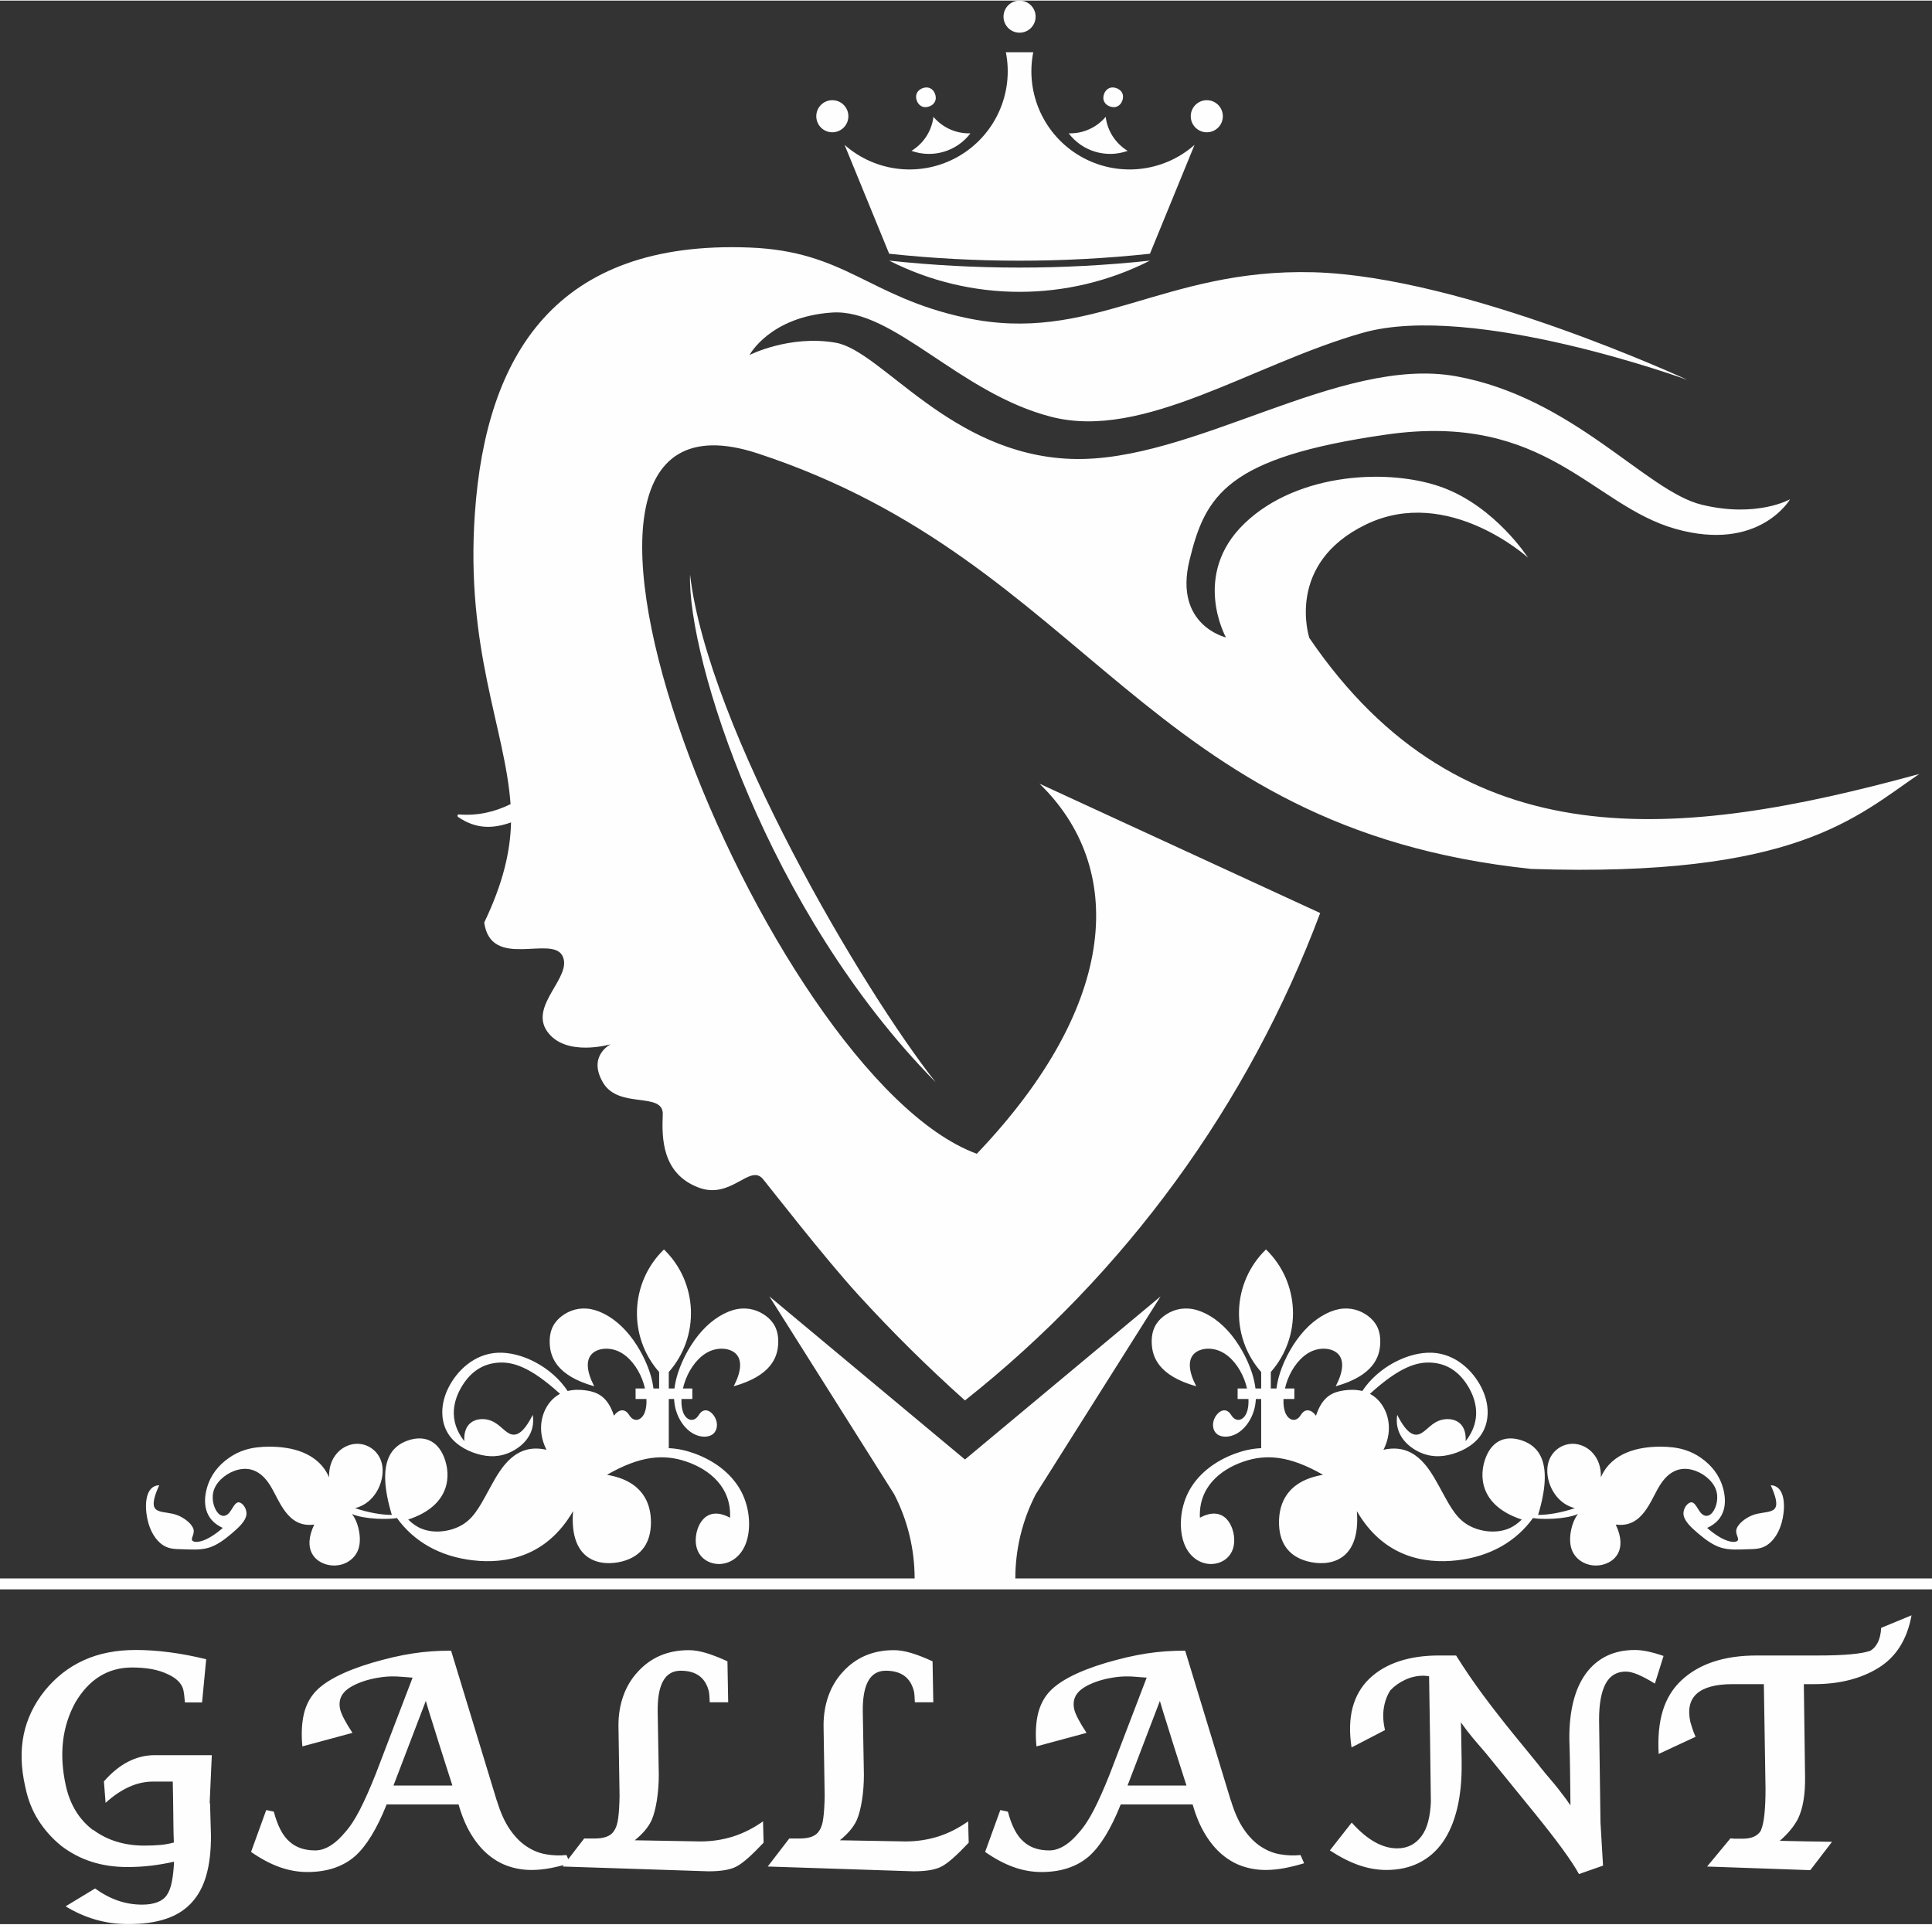 <?xml version="1.0" encoding="UTF-8"?>
<!DOCTYPE svg PUBLIC "-//W3C//DTD SVG 1.1//EN" "http://www.w3.org/Graphics/SVG/1.1/DTD/svg11.dtd">
<!-- Creator: CorelDRAW -->
<svg xmlns="http://www.w3.org/2000/svg" xml:space="preserve" width="803px" height="800px" version="1.1" style="shape-rendering:geometricPrecision; text-rendering:geometricPrecision; image-rendering:optimizeQuality; fill-rule:evenodd; clip-rule:evenodd"
viewBox="0 0 58329 58075.1"
 xmlns:xlink="http://www.w3.org/1999/xlink"
 xmlns:xodm="http://www.corel.com/coreldraw/odm/2003">
 <rect x="0" y="0" width="58329" height="58075.1" fill="#333333" stroke="none"/>
 <defs>
  <style type="text/css">
   <![CDATA[
    .fil0 {fill:#FEFEFE;fill-rule:nonzero}
   ]]>
  </style>
 </defs>
 <g id="Layer_x0020_02">
  <path class="fil0" d="M2871.1 56998.2c217.9,159.2 443.2,279.4 677.9,362.5 234.7,83.1 484.2,125.5 745,125.5 175,0 325.9,-24.7 450.7,-70.7 124.7,-46 221.6,-116.7 286.8,-210.4 68.9,-95.5 121.1,-229.9 154.6,-397.9 35.3,-169.8 57.7,-374.9 68.9,-617.1 -229.1,51.3 -458.1,91.9 -687.2,118.5 -229.1,28.2 -469.4,42.4 -720.8,42.4 -393,0 -754.3,-53 -1085.7,-160.9 -331.6,-106.1 -638.9,-268.8 -921.9,-486.3 -273.8,-224.6 -501,-482.7 -685.4,-772.7 -182.6,-290.1 -312.9,-620.7 -389.2,-993.8 -132.3,-571.2 -147.2,-1096.4 -50.4,-1577.3 98.8,-482.8 311.1,-926.6 638.9,-1335.1 327.7,-403.2 718.8,-709.1 1173.3,-915.9 454.4,-208.7 977.7,-311.3 1571.8,-311.3 657.5,0 1367,93.8 2126.9,279.4l-124.8 1305 -517.7 0c-7.5,-95.5 -15,-173.3 -22.4,-229.8 -7.4,-56.6 -14.9,-102.6 -22.3,-138 -42.9,-196.3 -197.5,-357.2 -463.8,-481 -149,-72.5 -314.7,-125.5 -499.1,-159.1 -182.5,-31.9 -378.1,-47.7 -586.7,-47.7 -726.3,0 -1298,351.8 -1713.3,1055.6 -400.4,728.6 -495.5,1564.9 -288.7,2507.5 126.6,576.4 400.4,1023.8 817.6,1342.1l0 -10.6c430.2,321.8 947.9,482.7 1555.1,482.7 186.2,0 352,-7.1 497.2,-21.2 145.3,-14.2 275.6,-38.9 393,-72.5 -7.4,-162.7 -11.2,-318.3 -13,-468.6 -1.9,-150.3 -3.8,-300.6 -5.6,-449.1 -1.9,-148.6 -3.8,-297.1 -5.6,-447.4 -1.9,-150.4 -5.6,-307.7 -9.4,-473.9l-599.6 0c-480.5,0 -957.3,213.9 -1428.5,641.9l-50.3 -647.3c461.9,-528.6 974.1,-792.1 1532.8,-792.1l1724.6 0 -65.2 1450 11.2 -10.6 27.9 974.3c3.7,466.8 -42.9,868.2 -137.8,1204.2 -93.2,337.7 -244,615.4 -447,836.4 -203,221 -463.7,385.5 -782.2,489.8 -318.5,106.1 -696.5,157.4 -1132.3,157.4 -670.5,0 -1300,-178.6 -1888.5,-537.6l890.2 -539.3zm55457.9 -9360.9l-27675.2 0c0,-883.3 211,-1753.7 615.5,-2539l3770 -5975.7 -5905.7 4924.2 -5905.6 -4924.2 3770.1 5975.7c404.4,785.3 615.5,1655.7 615.5,2539l-27613.6 0 0 329.3 58329 0 0 -329.3zm-38283.4 -9932.7c-1028.1,997.4 -1092.2,2626.4 -145.4,3701.3l0 497.2 -171.8 0c-17.9,-150.5 -53.3,-309.3 -107.2,-475.5 -140.1,-432.2 -405.4,-915.1 -730.2,-1271.4 -325,-356.1 -709.5,-585.7 -1053.8,-649.8 -344.2,-64 -648.3,37.3 -876.4,210.2 -228,172.9 -380,417.3 -364.3,823.5 15.6,406 199,973.9 1343.6,1295.8 -232.5,-447.1 -250.5,-778 -82,-964.2 168.4,-186.3 523.2,-228.1 828.6,-83.5 305.6,144.6 562,475.5 703.5,843.2 34.3,89.4 61.9,180.9 82.5,271.7l-283.6 0 0 316.8 327.8 0c7.6,162.6 -11.1,309.2 -56.8,418.8 -98.1,234.7 -320.7,299.6 -466.1,64 -146.9,-238 -347.9,-135.8 -458,22.4 -27,-86.4 -59.2,-164.5 -93.7,-233.8 -180.4,-361.9 -422.4,-482.6 -746.4,-530.1 -172.4,-25.2 -368,-29.6 -558.2,17.4 -481.9,-729.6 -1389.5,-1185.7 -2104.2,-1155.8 -714.6,29.8 -1236.3,545.5 -1489.7,1046.2 -253.4,500.8 -238.4,986.6 -49.2,1337 189.3,350.1 553,564.7 910.3,670.9 357.3,106.1 708.2,103.7 1060.9,-79.1 352.7,-182.7 707,-545.7 617.7,-1100.1 -295.1,590.2 -518.8,657.2 -706.5,565.6 -187.7,-91.7 -339.8,-342 -641.5,-415.8 -301.9,-73.8 -753.5,29.1 -717.7,646.1 -500.8,-634.9 -322,-1261 -55.2,-1685.7 266.8,-424.7 621.6,-648.3 1065,-684.1 443.3,-35.7 975.3,116.3 1880.8,940.8 -84.7,44.3 -165.5,102.7 -239.8,178.2 -297.4,303 -486.6,883.1 -169.7,1511 -916.4,-209.8 -1348.5,503.4 -1653.9,1054.8 -305.4,551.5 -483.9,941.2 -834.3,1175.7 -350.3,234.3 -872.4,313.4 -1273.5,154.9 -156.8,-61.9 -295.2,-160 -412.8,-280 1296.4,-427.8 1293.4,-1354.6 1081.3,-1884.4 -212.1,-529.7 -633.4,-662.4 -1097.3,-499.9 -463.8,162.5 -970.3,620.1 -478.5,2244.2 -309.6,0 -677.7,-61.5 -1109.4,-202.6 601,-151.4 880.8,-791.3 825.9,-1248.8 -55,-457.5 -444.9,-732.5 -839.4,-691.2 -394.3,41.3 -793.1,398.9 -771.5,1007.4 -340.4,-775 -1178.9,-920.6 -1777.6,-924.6 -598.5,-4 -957,133.5 -1257.9,347.4 -301,213.7 -544.2,503.8 -655.9,912.4 -111.6,408.6 -91.6,935.7 482.6,1193.1 -512.8,447.1 -824.7,455.6 -907.9,394.4 -83.1,-61.2 62.4,-192.1 24.3,-349 -38.1,-156.8 -259.9,-339.8 -476.3,-425.3 -216.5,-85.6 -427.8,-73.7 -579.8,-134.2 -151.7,-60.3 -244.1,-193 20.2,-775.1 -415.3,15.4 -445.2,579.3 -363,994.5 82.3,415.2 276.9,681.5 470.7,811 193.9,129.3 387.3,121.6 622.1,128.6 234.7,7 511.2,28.5 763.7,-47 252.4,-75.5 480.9,-248.4 696.7,-430.8 215.8,-182.4 418.7,-374.6 442,-566.5 23.4,-191.8 -133,-383.4 -246.7,-372.3 -113.8,11 -184.9,224.8 -287.8,331.8 -103,107.1 -237.8,107.5 -347.4,-38.4 -109.5,-146 -193.7,-438.2 -86.1,-703.3 107.6,-265.1 406.9,-503.2 728.9,-578.1 321.9,-74.9 666.7,13.1 955,474.3 288.2,461.1 520,1295.3 1331.2,1184.1 -362.2,767.7 30.4,1135.5 424,1218.3 393.7,82.9 788.2,-119.2 909.7,-477 121.5,-358 -29.9,-871.7 -196.5,-1060.1 395.9,169 1105.8,166.6 1361.7,123.1 507,702.7 1285.7,1159.1 2289,1274.9 1003.1,115.9 2230.9,-108.6 3027.7,-1484.9 -123.2,1557.4 872.8,1680.5 1491.4,1516.3 618.8,-164.2 860.2,-615.7 859.6,-1181.8 -0.6,-566.3 -243.2,-1247.1 -1328,-1431.1 1006.8,-579.4 1716.7,-633.8 2404.8,-396.5 688.2,237.1 1354.5,765.9 1311.1,1693.1 -746.1,-405.6 -1050.3,264.4 -1035.9,712.9 14.5,448.5 347.7,675.4 682.1,683.8 334.4,8.6 670,-201.5 828.2,-614.5 158.1,-412.8 138.9,-1028.5 -121.9,-1545.2 -260.8,-516.7 -763,-934.3 -1416.1,-1174 -238.7,-87.5 -497.5,-151.3 -786.1,-163.8l0 -1484.5 160.4 0c6.1,120.2 25.1,233.8 56,340.4 92.4,318.9 292.1,575.3 515.6,701.9 223.6,126.7 471,123.8 605.1,13.5 134.2,-110.3 155.1,-327.9 53.7,-508.2 -101.4,-180.4 -324.8,-323.4 -484.6,-64.8 -145.4,235.6 -368,170.7 -466,-64 -45.8,-109.6 -64.4,-256.2 -56.9,-418.8l327.7 0 0 -316.8 -283.5 0c20.7,-90.8 48.2,-182.3 82.6,-271.7 141.4,-367.7 397.8,-698.6 703.4,-843.2 305.4,-144.6 660.2,-102.8 828.6,83.5 168.4,186.2 150.5,517.1 -82,964.2 1144.7,-321.9 1328,-889.8 1343.7,-1295.8 15.6,-406.2 -136.4,-650.6 -364.5,-823.5 -228,-172.9 -532,-274.2 -876.4,-210.2 -344.2,64.1 -728.8,293.7 -1053.7,649.8 -324.9,356.3 -590.2,839.2 -730.2,1271.4 -53.9,166.2 -89.3,325 -107.2,475.5l-171.8 0 0 -497.2c946.8,-1074.9 882.8,-2704 -145.6,-3701.3 0,0 0,0 -0.1,0zm18175.9 -0.1c0,0 0.1,0.1 0.1,0.1 1028.2,997.3 1092.3,2626.4 145.5,3701.3l0 497.2 171.8 0c18,-150.5 53.2,-309.3 107.2,-475.5 140,-432.2 405.3,-915.1 730.2,-1271.4 324.9,-356.1 709.5,-585.7 1053.7,-649.8 344.4,-64 648.4,37.3 876.4,210.2 228.1,172.9 380.1,417.3 364.4,823.5 -15.6,406 -199,973.9 -1343.6,1295.8 232.5,-447.1 250.4,-778 82,-964.2 -168.4,-186.3 -523.2,-228.1 -828.6,-83.5 -305.6,144.6 -562,475.5 -703.5,843.2 -34.3,89.4 -61.9,180.9 -82.5,271.7l283.5 0 0 316.8 -327.7 0c-7.6,162.6 11.1,309.2 56.8,418.8 98.1,234.7 320.7,299.6 466.1,64 146.9,-238 347.9,-135.8 458.1,22.4 26.9,-86.4 59.1,-164.5 93.6,-233.8 180.3,-361.9 422.4,-482.6 746.3,-530.1 172.5,-25.2 368.1,-29.6 558.3,17.4 481.9,-729.6 1389.5,-1185.7 2104.2,-1155.8 714.6,29.8 1236.3,545.5 1489.6,1046.2 253.5,500.8 238.5,986.6 49.3,1337 -189.3,350.1 -553,564.7 -910.3,670.9 -357.3,106.1 -708.3,103.7 -1060.9,-79.1 -352.7,-182.7 -707.1,-545.7 -617.7,-1100.1 295.1,590.2 518.6,657.2 706.5,565.6 187.8,-91.7 339.7,-342 641.5,-415.8 301.9,-73.8 753.5,29.1 717.7,646.1 500.8,-634.9 322,-1261 55.2,-1685.7 -266.8,-424.7 -621.6,-648.3 -1064.9,-684.1 -443.4,-35.7 -975.5,116.3 -1880.9,940.8 84.7,44.3 165.6,102.7 239.8,178.2 297.4,303 486.6,883.1 169.7,1511 916.4,-209.8 1348.5,503.4 1653.9,1054.8 305.4,551.5 483.9,941.2 834.2,1175.7 350.4,234.3 872.5,313.4 1273.6,154.9 156.8,-61.9 295.1,-160 412.9,-280 -1296.5,-427.8 -1293.6,-1354.6 -1081.4,-1884.4 212.1,-529.7 633.4,-662.4 1097.3,-499.9 463.9,162.5 970.4,620.1 478.5,2244.2 309.7,0 677.8,-61.5 1109.4,-202.6 -600.9,-151.4 -880.9,-791.3 -825.9,-1248.8 55,-457.5 444.9,-732.5 839.3,-691.2 394.4,41.3 793.2,398.9 771.6,1007.4 340.4,-775 1178.9,-920.6 1777.6,-924.6 598.5,-4 957,133.5 1258,347.4 300.9,213.7 544.1,503.8 655.8,912.4 111.6,408.6 91.6,935.7 -482.6,1193.1 512.8,447.1 824.7,455.6 907.9,394.4 83.2,-61.2 -62.4,-192.1 -24.3,-349 38.1,-156.8 259.8,-339.8 476.3,-425.3 216.5,-85.6 427.9,-73.7 579.7,-134.2 151.8,-60.3 244,-193 -20.1,-775.1 415.3,15.4 445.2,579.3 362.9,994.5 -82.2,415.2 -276.7,681.5 -470.6,811 -193.9,129.3 -387.2,121.6 -622.1,128.6 -234.8,7 -511.2,28.5 -763.7,-47 -252.5,-75.5 -480.9,-248.4 -696.7,-430.8 -215.8,-182.4 -418.7,-374.6 -442,-566.5 -23.4,-191.8 133,-383.4 246.8,-372.3 113.7,11 184.8,224.8 287.7,331.8 102.9,107.1 237.9,107.5 347.4,-38.4 109.5,-146 193.6,-438.2 86.1,-703.3 -107.6,-265.1 -406.9,-503.2 -728.9,-578.1 -322,-74.9 -666.7,13.1 -955,474.3 -288.2,461.1 -519.9,1295.3 -1331.2,1184.1 362.2,767.7 -30.5,1135.5 -424,1218.3 -393.6,82.9 -788.2,-119.2 -909.7,-477 -121.5,-358 29.9,-871.7 196.5,-1060.1 -395.9,169 -1105.8,166.6 -1361.7,123.1 -507.1,702.7 -1285.8,1159.1 -2288.9,1274.9 -1003.2,115.9 -2231,-108.6 -3027.8,-1484.9 123.2,1557.4 -872.8,1680.5 -1491.5,1516.3 -618.7,-164.2 -860.1,-615.7 -859.5,-1181.8 0.6,-566.3 243.2,-1247.1 1328,-1431.1 -1006.8,-579.4 -1716.7,-633.8 -2404.8,-396.5 -688.2,237.1 -1354.5,765.9 -1311.1,1693.1 746.1,-405.6 1050.4,264.4 1035.9,712.9 -14.6,448.5 -347.7,675.4 -682.1,683.8 -334.4,8.6 -670,-201.5 -828.2,-614.5 -158.1,-412.8 -138.8,-1028.5 121.9,-1545.2 260.8,-516.7 762.9,-934.3 1416.1,-1174 238.6,-87.5 497.5,-151.3 786.1,-163.8l0 -1484.5 -160.3 0c-6.3,120.2 -25.2,233.8 -56.1,340.4 -92.4,318.9 -292.2,575.3 -515.6,701.9 -223.6,126.7 -471.1,123.8 -605.2,13.5 -134.1,-110.3 -154.9,-327.9 -53.6,-508.2 101.3,-180.4 324.9,-323.4 484.6,-64.8 145.4,235.6 368,170.7 466.1,-64 45.7,-109.6 64.4,-256.2 56.7,-418.8l-327.7 0 0 -316.8 283.6 0c-20.6,-90.8 -48.3,-182.3 -82.6,-271.7 -141.4,-367.7 -397.8,-698.6 -703.4,-843.2 -305.4,-144.6 -660.2,-102.8 -828.6,83.5 -168.5,186.2 -150.5,517.1 82,964.2 -1144.6,-321.9 -1328,-889.8 -1343.7,-1295.8 -15.6,-406.2 136.4,-650.6 364.4,-823.5 228.1,-172.9 532.1,-274.2 876.4,-210.2 344.3,64.1 728.8,293.7 1053.8,649.8 324.9,356.3 590.1,839.2 730.2,1271.4 53.9,166.2 89.2,325 107.2,475.5l171.8 0 0 -497.2c-946.8,-1074.9 -882.7,-2704 145.5,-3701.4zm-9971.7 -5047.2c-5100.5,-5172.5 -7494.8,-12805.3 -7416.9,-15328.6 544.6,4650.3 5216.9,12544.2 7416.9,15328.6zm7814.4 -28301l-1346.1 3286.3c-2616.8,280 -5256.1,280 -7873.1,0l-1346 -3286.3c952.8,841 2335.8,980.9 3437.9,347.8 1102,-633.1 1677.9,-1898.2 1431.3,-3145l826.9 0c-246.6,1246.8 329.2,2511.9 1431.1,3145 1102.1,633.1 2485.2,493.2 3438,-347.8zm-1346.1 3494.5c-2474,1256.3 -5399,1256.3 -7873.1,0 2617,279.9 5256.3,279.9 7873.1,0zm-819.8 -5011.4c-53.6,-193.5 -273.8,-236.6 -370.5,-209.7 -193.3,53.6 -236.4,273.8 -209.7,370.4 53.6,193.4 273.8,236.4 370.5,209.7 193.5,-53.6 236.6,-273.8 209.7,-370.4zm-6233.4 0c53.7,-193.5 273.8,-236.6 370.5,-209.7 193.4,53.6 236.5,273.8 209.7,370.4 -53.7,193.4 -273.8,236.4 -370.5,209.7 -193.4,-53.6 -236.5,-273.8 -209.7,-370.4zm3601.3 -2354.9c0,-267.5 -217,-484.5 -484.6,-484.5 -267.5,0 -484.5,217 -484.5,484.5 0,267.6 217,484.5 484.5,484.5 267.6,0 484.6,-216.9 484.6,-484.5zm5652.6 3006.9c0,-267.5 -216.8,-484.5 -484.5,-484.5 -267.6,0 -484.5,217 -484.5,484.5 0,267.6 216.9,484.5 484.5,484.5 267.5,0 484.5,-216.9 484.5,-484.5zm-11305.5 0c0,-267.5 -216.8,-484.5 -484.5,-484.5 -267.5,0 -484.4,217 -484.4,484.5 0,267.6 216.9,484.5 484.4,484.5 267.7,0 484.5,-216.9 484.5,-484.5zm7768.3 18.2c52.6,425.7 297,804.1 663.6,1026.9 -645.5,231.5 -1366.4,17.1 -1780.5,-529.3 428.8,13.5 840.3,-169.8 1116.9,-497.6zm-5199.9 0c276.6,327.8 688.1,511.1 1116.8,497.6 -414.1,546.4 -1135,760.8 -1780.4,529.3 366.6,-222.8 611,-601.2 663.6,-1026.9zm11676.1 24037.8c-2169.6,5789.6 -5877.4,10877.5 -10724.1,14716 -1134.7,-1014.1 -2211.6,-2081.3 -3228.2,-3196.1 -1016.6,-1114.8 -2618.2,-3178.3 -2866.1,-3482.6 -397.8,-488.3 -963.4,631.5 -1957.7,248.3 -1095.6,-422.2 -1102.8,-1487.9 -1072.3,-2198 30.1,-710.4 -1326.1,-154.7 -1803.4,-967.2 -477.4,-812.2 233.8,-1158.9 233.8,-1158.9 0,0 -1363,403.3 -1919.7,-387.3 -556.6,-791.5 785.3,-1651.5 460.4,-2282.5 -325.5,-631.2 -2161.1,431.4 -2361.5,-1004.3 564.7,-1176.6 790.1,-2140.1 809.5,-3023.3 -542.9,192.5 -1051,209.7 -1596.9,-162.8 -31.1,-22 -23.2,-81 21.1,-77.6 588.3,46.2 1096.9,-83.3 1562,-310.7 -169,-2308.7 -1363.1,-4677.7 -1078,-8777.3 332.9,-4787.7 2442.7,-8257.6 8298.4,-8027.7 2890.7,113.5 3574,1485.7 6499.8,2117.5 3825.1,826.1 5955,-1493.9 10515.2,-1371.4 4559.7,121.8 11296.7,3250.9 11296.7,3250.9 0,0 -6467,-2366.2 -9800.9,-1423.4 -3333.9,943 -6606.5,3252.8 -9401.3,2538.8 -2795.1,-713.7 -4762.3,-3280.6 -6635,-3149.5 -1872.7,130.8 -2480.4,1281.5 -2480.4,1281.5 0,0 1203.9,-612.6 2598.8,-371.5 1395.8,240.7 3456.5,3382.7 7120.4,3508.7 3664.8,126.1 8082.8,-3134.4 11616.5,-2494.2 3534.2,640.5 5733.9,3467.9 7406.6,3875.6 1673,407.9 2672.6,-163.4 2672.6,-163.4 0,0 -929.9,1608.1 -3460.3,894.2 -2530.2,-714 -3901.4,-3537.7 -8728,-2847.4 -4826.5,689.5 -5467.6,1836.8 -5944.9,3799 -477.2,1962.5 1102,2325.8 1102,2325.8 0,0 -1056.7,-1889.6 563,-3444.1 1619.5,-1554.6 4419.1,-1668.9 6002,-1073.5 1582.7,595.7 2554.3,2109.3 2554.3,2109.3 0,0 -2411,-2191 -4879.9,-1007.4 -2469.1,1183.4 -1721.9,3431.8 -1721.9,3431.8 4619.6,6783.1 11193.1,6085.2 18414.9,4106.2 -1921,1309.3 -3739,3131.6 -11713.7,2867.3 -11700.8,-1225.5 -13350.9,-9261.1 -23357.3,-12545.7 -8398.3,-2756.8 211.3,18799.3 6616.8,21145.6 4356,-4566.8 4473.2,-8671.3 1893.4,-11173l8473.3 3904.3zm-31820.4 27083.1l229.1 47.7c55.8,210.4 121.1,389 197.4,537.5 76.3,148.6 165.7,270.6 270.1,362.6 104.2,93.7 219.7,162.6 348.2,205.1 130.4,44.2 273.8,65.4 433.9,65.4 91.3,0 178.8,-15.9 262.6,-47.7 83.8,-30.1 162.1,-70.7 236.6,-122.1 74.4,-49.5 145.2,-106.1 210.4,-169.7 65.2,-63.7 126.6,-129.1 180.7,-194.5 152.7,-166.2 305.4,-396.1 456.3,-689.6 150.8,-293.6 311,-656.1 482.3,-1087.5l1111.9 -2905.3c-115.5,-7.1 -223.5,-16 -324.1,-24.8 -100.6,-8.8 -191.8,-12.4 -275.7,-12.4 -141.5,0 -284.9,12.4 -430.1,37.2 -145.3,23 -285,56.6 -415.4,97.2 -130.4,42.5 -249.5,90.2 -357.5,148.6 -106.2,56.6 -191.8,118.4 -253.3,183.9 -134.1,141.4 -178.8,318.2 -130.4,532.2 39.1,155.6 163.9,390.8 370.6,705.6l-1512.2 408.4c-31.7,-334.2 -22.4,-633 27.9,-896.5 50.3,-261.7 149,-486.3 294.3,-671.9 145.2,-187.5 370.5,-360.8 674.1,-521.7 303.6,-160.9 676.1,-305.9 1115.6,-436.8 217.9,-63.6 426.5,-116.7 625.8,-164.4 197.4,-46 392.9,-83.1 582.9,-113.2 191.8,-30.1 383.6,-51.3 575.5,-65.4 193.7,-14.2 391.1,-19.5 594.1,-19.5l1381.9 4537.5 0 -10.6c108,358.9 240.3,650.7 394.8,873.5 154.6,222.8 324.1,394.3 510.3,514.6 186.2,122 379.9,199.8 584.8,233.4 203,35.4 406,42.4 610.9,21.2l108 247.6c-206.7,63.6 -406,111.4 -597.8,148.5 -190,35.3 -378.1,54.8 -564.3,54.8 -240.3,0 -471.2,-37.1 -692.9,-111.4 -221.6,-74.3 -428.3,-192.7 -618.3,-351.9 -191.8,-160.9 -363.2,-366 -514,-615.3 -150.9,-247.6 -277.5,-548.2 -378.1,-900.1l-2171.5 0c-292.4,735.6 -610.9,1255.5 -955.4,1563.2 -366.9,318.2 -845.6,477.4 -1435.9,477.4 -283.1,0 -564.3,-49.5 -845.5,-150.3 -279.4,-100.8 -564.4,-252.9 -856.7,-456.2l458.1 -1264.3zm3842.1 -740.9l1778.6 0c-76.4,-237 -147.1,-458.1 -212.3,-663.2 -65.2,-203.3 -130.4,-404.9 -191.8,-602.9 -61.5,-198.1 -124.8,-401.4 -190,-608.3 -67.1,-206.9 -136,-433.3 -208.6,-679.1l-975.9 2553.5zm5106.7 2445.5l650 -845.3 311 0c305.4,0 502.8,-77.8 594.1,-236.9 61.5,-86.7 104.3,-217.5 124.8,-394.4 22.3,-176.8 35.3,-396 39.1,-657.8l-33.5 -2129c0,-314.7 48.4,-608.3 145.3,-884.1 96.8,-274.1 242,-518.1 439.5,-732.1 396.7,-435 908.8,-652.5 1538.3,-652.5 156.4,0 329.7,28.3 521.4,84.9 190,56.6 406.1,141.5 646.3,251.1l22.3 1237.8 -556.8 0c-7.4,-168 -14.9,-272.3 -22.4,-309.4 -98.7,-429.8 -383.6,-643.7 -856.6,-643.7 -473.1,0 -704,413.8 -692.9,1237.8l33.6 1908c0,268.8 -20.5,523.4 -57.7,765.6 -39.2,242.3 -89.4,440.3 -156.5,596 -50.3,111.4 -121.1,217.5 -208.6,321.8 -89.4,102.5 -190,199.8 -303.6,290 335.2,7.1 664.9,12.4 992.7,17.7 327.8,5.3 657.4,10.6 988.9,17.7 340.8,0 668.6,-49.6 981.5,-146.8 312.9,-99 616.5,-251.1 910.7,-459.8l16.8 643.7c-175.1,185.7 -329.7,339.5 -467.5,461.5 -135.9,120.3 -253.3,206.9 -352,258.2 -96.8,51.3 -217.9,88.4 -361.3,111.4 -143.4,23 -305.4,33.6 -484.2,33.6l-4402.7 -145zm6192.4 0l650 -845.3 311 0c305.5,0 502.9,-77.8 594.2,-236.9 61.4,-86.7 104.3,-217.5 124.7,-394.4 22.4,-176.8 35.4,-396 39.1,-657.8l-33.5 -2129c0,-314.7 48.5,-608.3 145.3,-884.1 96.8,-274.1 242.1,-518.1 439.5,-732.1 396.7,-435 908.9,-652.5 1538.3,-652.5 156.5,0 329.7,28.3 521.5,84.9 190,56.6 406,141.5 646.3,251.1l22.3 1237.8 -556.8 0c-7.5,-168 -14.9,-272.3 -22.4,-309.4 -98.7,-429.8 -383.6,-643.7 -856.7,-643.7 -473,0 -704,413.8 -692.8,1237.8l33.5 1908c0,268.8 -20.5,523.4 -57.7,765.6 -39.1,242.3 -89.4,440.3 -156.4,596 -50.3,111.4 -121.1,217.5 -208.6,321.8 -89.4,102.5 -190,199.8 -303.6,290 335.2,7.1 664.9,12.4 992.7,17.7 327.7,5.3 657.4,10.6 988.9,17.7 340.8,0 668.6,-49.6 981.5,-146.8 312.9,-99 616.4,-251.1 910.7,-459.8l16.7 643.7c-175,185.7 -329.6,339.5 -467.4,461.5 -136,120.3 -253.3,206.9 -352,258.2 -96.9,51.3 -217.9,88.4 -361.3,111.4 -143.4,23 -305.4,33.6 -484.2,33.6l-4402.8 -145zm7021.3 -1704.6l229 47.7c55.9,210.4 121.1,389 197.5,537.5 76.3,148.6 165.7,270.6 270,362.6 104.3,93.7 219.8,162.6 348.3,205.1 130.4,44.2 273.8,65.4 433.9,65.4 91.3,0 178.8,-15.9 262.6,-47.7 83.8,-30.1 162,-70.7 236.6,-122.1 74.4,-49.5 145.2,-106.1 210.4,-169.7 65.2,-63.7 126.6,-129.1 180.7,-194.5 152.7,-166.2 305.4,-396.1 456.2,-689.6 150.9,-293.6 311.1,-656.1 482.4,-1087.5l1111.8 -2905.3c-115.4,-7.1 -223.4,-16 -324,-24.8 -100.6,-8.8 -191.9,-12.4 -275.7,-12.4 -141.5,0 -284.9,12.4 -430.1,37.2 -145.3,23 -285,56.6 -415.4,97.2 -130.4,42.5 -249.5,90.2 -357.6,148.6 -106.1,56.6 -191.8,118.4 -253.2,183.9 -134.1,141.4 -178.8,318.2 -130.4,532.2 39.1,155.6 163.9,390.8 370.6,705.6l-1512.2 408.4c-31.7,-334.2 -22.4,-633 27.9,-896.5 50.3,-261.7 149,-486.3 294.2,-671.9 145.3,-187.5 370.6,-360.8 674.2,-521.7 303.6,-160.9 676.1,-305.9 1115.6,-436.8 217.9,-63.6 426.5,-116.7 625.8,-164.4 197.4,-46 392.9,-83.1 582.9,-113.2 191.8,-30.1 383.7,-51.3 575.5,-65.4 193.7,-14.2 391.1,-19.5 594.1,-19.5l1381.9 4537.5 0 -10.6c108,358.9 240.2,650.7 394.8,873.5 154.6,222.8 324.1,394.3 510.3,514.6 186.2,122 379.9,199.8 584.8,233.4 203,35.4 406,42.4 610.9,21.2l108 247.6c-206.7,63.6 -406.1,111.4 -597.8,148.5 -190,35.3 -378.1,54.8 -564.4,54.8 -240.2,0 -471.1,-37.1 -692.8,-111.4 -221.6,-74.3 -428.3,-192.7 -618.3,-351.9 -191.8,-160.9 -363.2,-366 -514,-615.3 -150.9,-247.6 -277.5,-548.2 -378.1,-900.1l-2171.6 0c-292.3,735.6 -610.8,1255.5 -955.3,1563.2 -366.9,318.2 -845.5,477.4 -1436,477.4 -283,0 -564.2,-49.5 -845.5,-150.3 -279.3,-100.8 -564.3,-252.9 -856.6,-456.2l458.1 -1264.3zm3842.1 -740.9l1778.6 0c-76.4,-237 -147.1,-458.1 -212.3,-663.2 -65.2,-203.3 -130.4,-404.9 -191.9,-602.9 -61.4,-198.1 -124.8,-401.4 -189.9,-608.3 -67.1,-206.9 -135.9,-433.3 -208.6,-679.1l-975.9 2553.5zm6767.9 1119.3c461.9,518.1 920.1,778 1374.5,778 305.4,0 549.4,-123.8 731.9,-367.8 91.3,-122 158.3,-272.3 204.8,-454.4 44.7,-180.4 70.8,-374.9 78.3,-581.8 -7.5,-643.7 -14.9,-1275 -24.2,-1897.4 -9.4,-620.6 -18.7,-1253.7 -29.8,-1895.6 -33.5,-3.5 -67.1,-7.1 -100.6,-10.6 -35.3,-3.5 -55.9,-5.3 -63.3,-5.3 -199.3,0 -387.4,42.4 -562.5,125.5 -173.2,81.4 -322.2,187.5 -441.3,314.8 -102.5,155.6 -167.6,336 -199.3,539.3 -31.7,203.4 -18.6,424.4 35.4,663.2l-1009.4 523.4c-69,-463.3 -57.8,-864.8 33.5,-1207.8 91.3,-341.3 258.8,-631.3 506.5,-870 247.8,-235.2 547.6,-410.2 901.4,-525.1 352,-116.8 754.3,-173.4 1205,-173.4l510.3 0c251.5,403.2 523.3,801.1 813.9,1193.6 292.3,392.6 601.5,790.5 929.3,1193.6l769.2 942.6 -3.7 0c130.3,162.6 242.1,297 331.5,401.3 91.2,106.1 171.3,201.6 238.4,288.2 67,86.7 130.3,168 188,245.8 59.6,77.9 121.1,164.5 186.3,261.8 -3.8,-330.7 -7.5,-663.1 -11.2,-993.8 -3.7,-332.5 -11.1,-666.7 -22.3,-1006.2 -3.8,-427.9 37.2,-808.1 121,-1138.8 83.8,-332.4 210.5,-613.5 380,-845.2 169.5,-231.6 378,-406.7 625.7,-528.7 245.9,-120.2 532.7,-180.4 856.7,-180.4 115.5,0 245.9,15.9 391.1,46 147.2,31.8 303.6,76.1 469.4,134.4l-260.8 834.6c-189.9,-116.7 -357.6,-206.8 -502.8,-268.7 -145.3,-62 -270.1,-93.8 -376.2,-93.8 -275.7,0 -480.6,123.8 -610.9,369.6 -130.4,247.6 -195.5,608.3 -195.5,1080.4l42.8 3119.2 0 -10.5 76.3 1299.7 -726.3 254.6c-102.4,-189.2 -268.2,-442.1 -499.1,-758.6 -230.9,-316.5 -512.2,-677.2 -843.7,-1085.8l-1458.2 -1793c-104.3,-120.2 -190,-219.2 -255.2,-297 -67,-77.8 -124.8,-148.6 -178.8,-212.2 -52.1,-63.7 -102.4,-127.4 -152.7,-192.8 -48.4,-63.6 -108,-143.2 -176.9,-240.5 7.5,199.8 11.2,399.7 13,599.5 1.9,198 5.6,401.4 9.3,608.3 7.5,521.6 -37.2,983.1 -134.1,1388.1 -96.8,403.2 -242.1,742.6 -433.9,1018.5 -193.7,274.1 -432.1,482.8 -718.9,626 -284.9,143.2 -614.6,215.7 -988.9,215.7 -273.8,0 -549.4,-49.5 -826.9,-145 -279.4,-97.2 -569.9,-245.8 -875.4,-445.6l659.3 -839.9zm10729.3 1326.2l704 -848.8 126.6 8.8 249.6 0c270,0 454.4,-84.8 551.2,-258.1l-5.6 0c48.5,-104.4 82,-261.7 104.4,-472.1 22.3,-210.5 33.5,-466.9 33.5,-771l-50.3 -3165.3 -933.1 0c-1022.4,0 -1450.8,380.2 -1286.9,1138.8 11.2,38.9 28,95.5 52.1,171.6 22.4,76 57.8,169.7 106.3,279.4l-1113.8 518c-29.8,-503.9 13.1,-940.7 124.8,-1308.5 113.6,-367.8 303.5,-673.7 568,-919.5 534.5,-496.9 1290.6,-744.5 2264.7,-744.5l1849.3 0c407.9,0 741.3,-12.3 1002,-37.1 258.9,-24.8 450.7,-58.3 575.5,-104.3l-5.6 5.3c95,-51.3 171.4,-134.4 230.9,-247.6 61.5,-114.9 96.9,-265.2 108.1,-450.9l916.2 -378.4c-132.2,728.6 -465.5,1259 -1003.8,1589.7 -530.8,325.3 -1175.1,488 -1931.2,488l-316.7 0 37.3 2792.2c3.7,265.2 -11.2,503.9 -46.6,714.3 -33.5,210.5 -89.4,396.1 -165.7,555.3 -117.4,228.1 -299.9,450.9 -551.3,668.4 130.4,3.6 268.2,5.3 409.7,8.9 141.6,3.5 281.3,7 419.1,8.8 139.6,1.8 271.9,3.5 398.5,5.3 126.7,1.8 244,3.5 350.2,7.1l-655.6 855.8 -3115.8 -109.6z"/>
 </g>
</svg>
